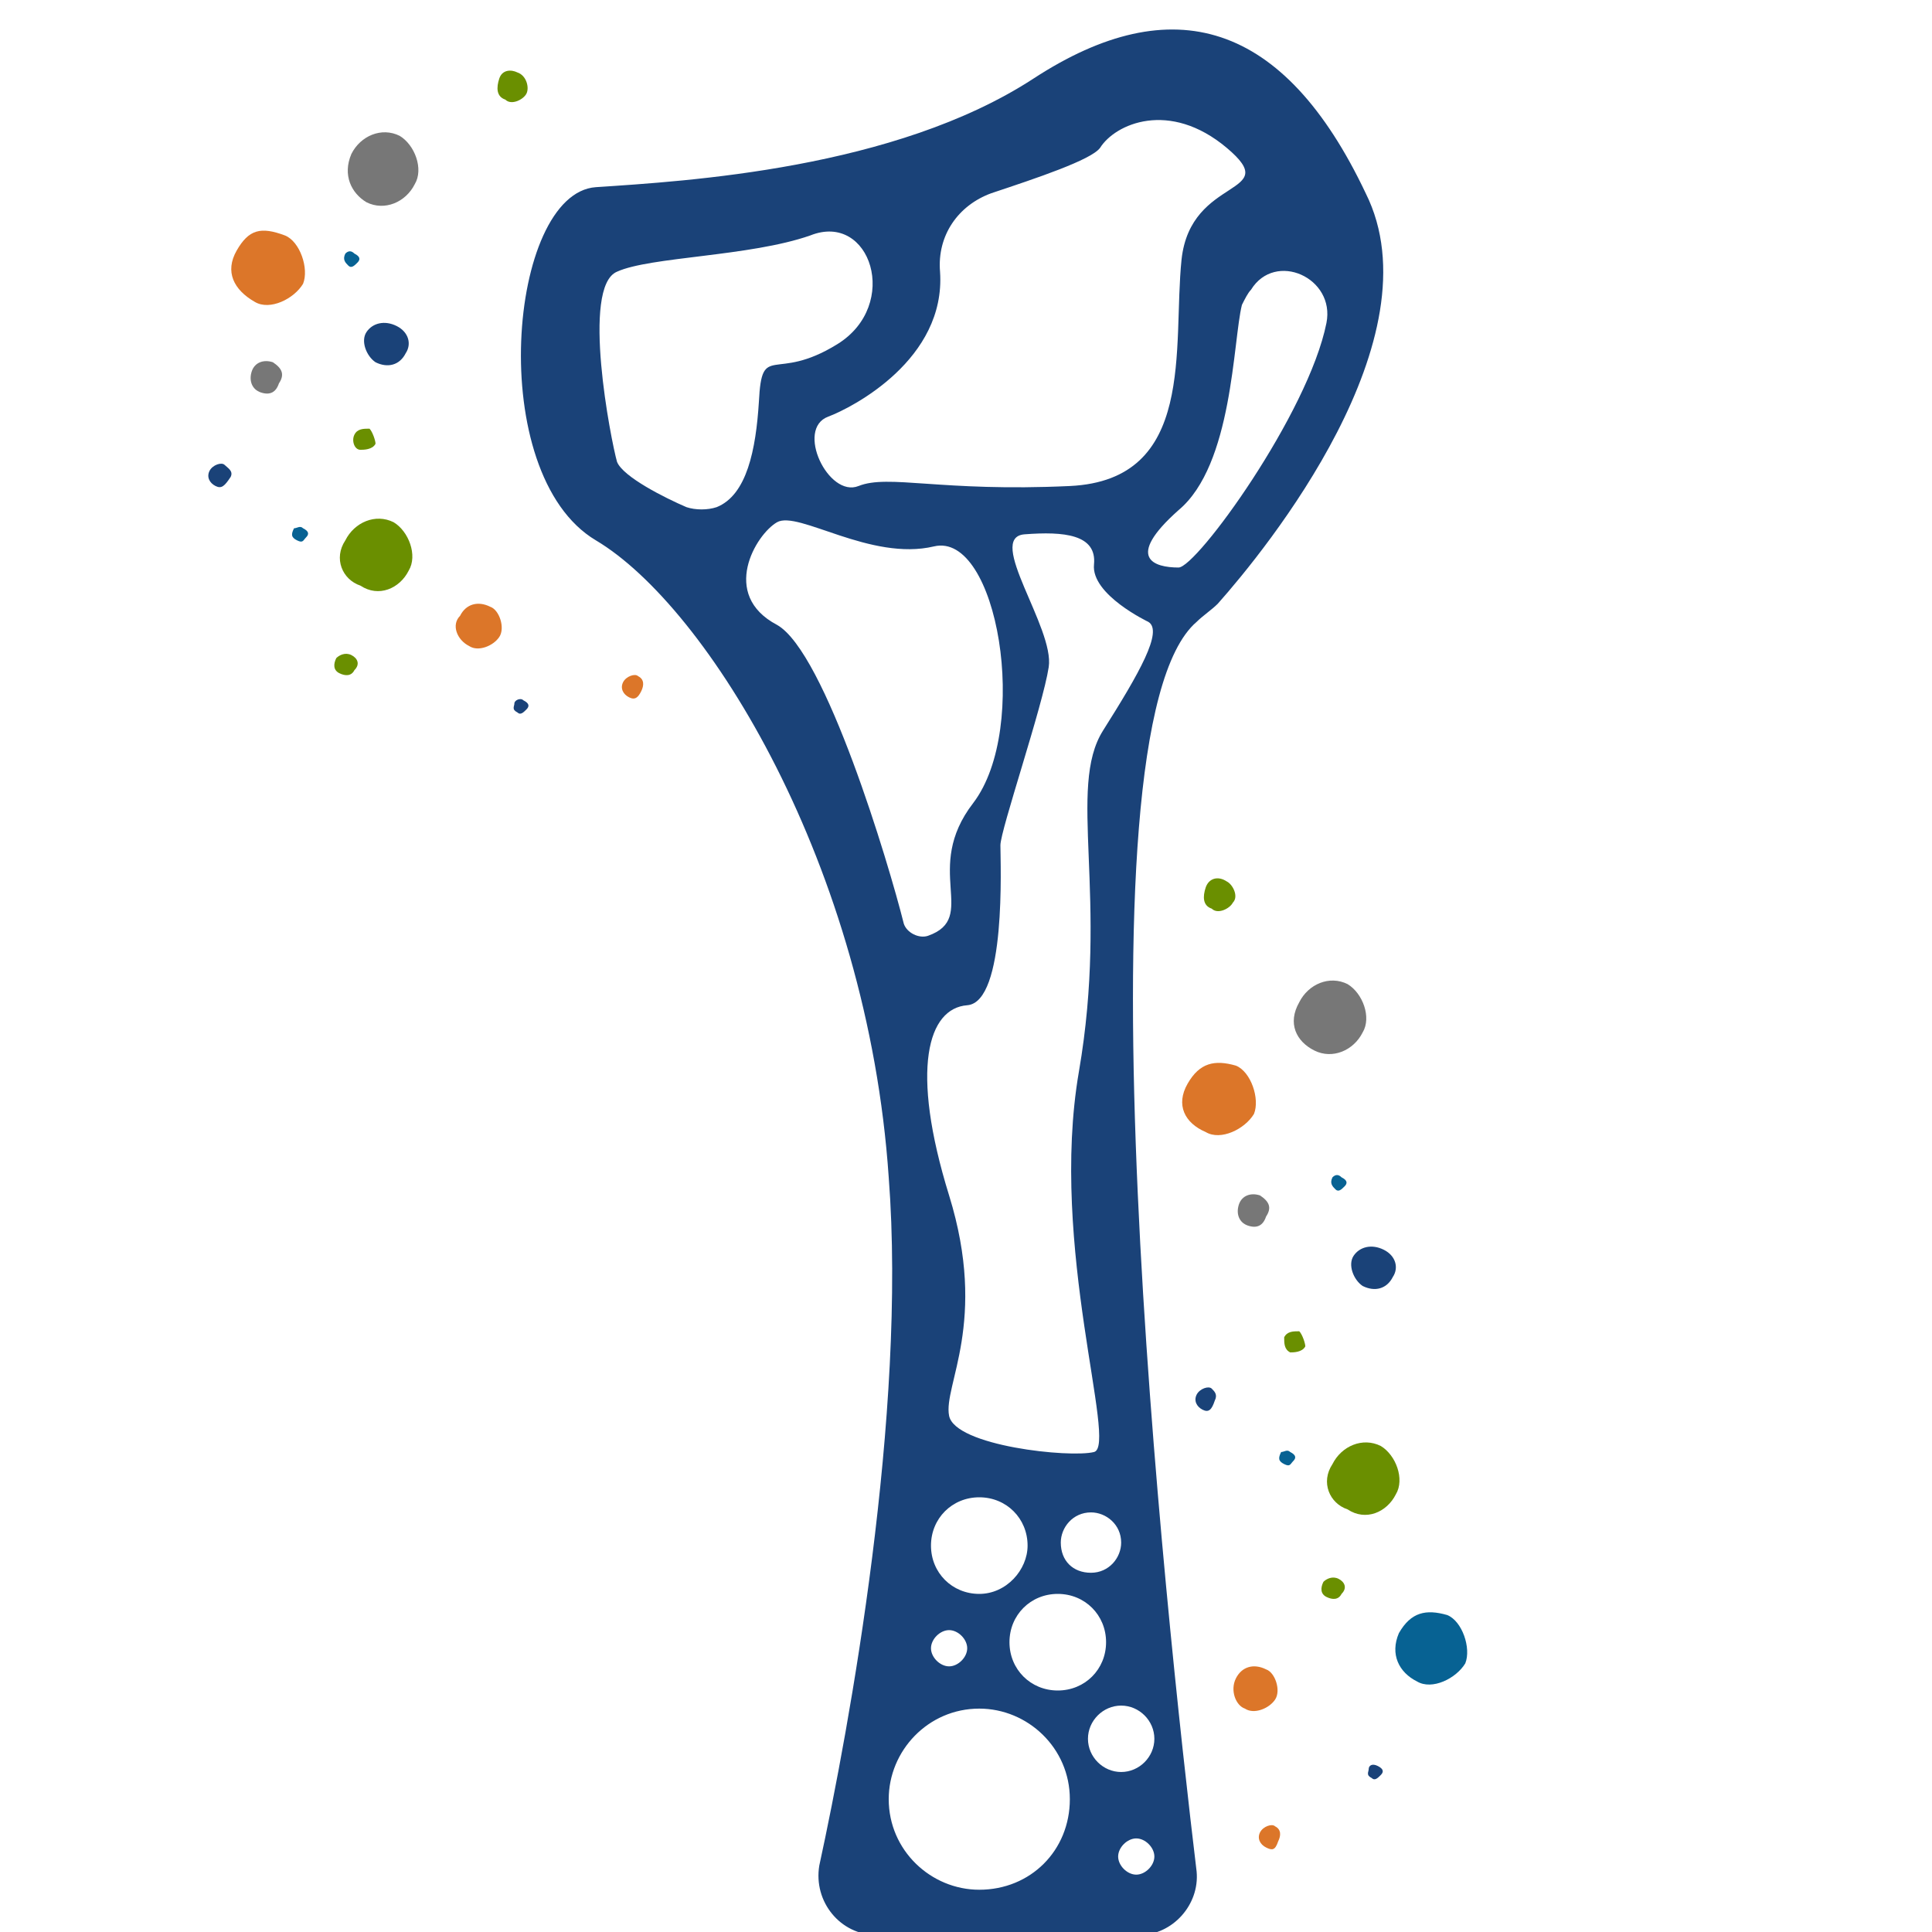 <?xml version="1.0" encoding="UTF-8"?><svg id="T3P3C2" xmlns="http://www.w3.org/2000/svg" viewBox="0 0 64 64"><defs><style>.cls-1{fill:none;}.cls-2{fill:#6a8f00;}.cls-3{fill:#dc7629;}.cls-4{fill:#076293;}.cls-5{fill:#1a4278;}.cls-6{fill:#777;}</style></defs><rect class="cls-1" x="-.46" y="0" width="64" height="64"/><g id="T3P3C2-2"><rect class="cls-1" x="-.46" y=".5" width="64" height="64"/><path class="cls-5" d="M39.04,18.8c-.8,0-1.8-.3,0-1.9,1.8-1.5,1.8-5.6,2.1-6.8,.1-.2,.2-.4,.3-.5,.8-1.3,2.8-.4,2.5,1.1-.6,3-4.3,8.1-4.9,8.1h0Zm-2.5,5.4c-1.2,1.9,.2,5.5-.8,11.3s1.3,12.4,.5,12.6c-.8,.2-4.6-.2-4.8-1.2s1.3-3.1,0-7.3-.7-6.2,.6-6.3,1.1-4.7,1.1-5.3c0-.5,1.4-4.6,1.6-5.9,.2-1.3-2.1-4.3-.8-4.4,1.3-.1,2.4,0,2.3,1-.1,1,1.8,1.9,1.8,1.9,.5,.3-.3,1.7-1.5,3.6h0Zm1.7,33.4c0,.6-.5,1.1-1.1,1.1s-1.1-.5-1.1-1.1,.5-1.1,1.1-1.1,1.1,.5,1.1,1.1h0Zm-.6,4.5c-.3,0-.6-.3-.6-.6s.3-.6,.6-.6,.6,.3,.6,.6c0,.3-.3,.6-.6,.6h0Zm-5.2,.5c-1.6,0-3-1.3-3-3,0-1.6,1.3-3,3-3,1.6,0,3,1.3,3,3s-1.3,3-3,3h0Zm-.4-8c0,.3-.3,.6-.6,.6s-.6-.3-.6-.6,.3-.6,.6-.6,.6,.3,.6,.6h0Zm.4-1.8c-.9,0-1.6-.7-1.6-1.6s.7-1.6,1.6-1.6,1.6,.7,1.6,1.6c0,.8-.7,1.6-1.6,1.6h0Zm2.7-1.7c0-.5,.4-1,1-1,.5,0,1,.4,1,1,0,.5-.4,1-1,1s-1-.4-1-1h0Zm1.5,3.3c0,.9-.7,1.6-1.6,1.6s-1.6-.7-1.6-1.6,.7-1.6,1.6-1.6c.9,0,1.6,.7,1.6,1.6h0ZM25.74,20.7c-1.9-1-.7-3,0-3.4s3.1,1.3,5.2,.8c2.1-.5,3.2,6,1.3,8.5-1.7,2.2,.2,3.8-1.5,4.4-.3,.1-.7-.1-.8-.4-.5-2-2.6-9-4.2-9.9h0Zm-2-3.9c-.3,.1-.7,.1-1,0-.7-.3-2.1-1-2.3-1.5-.2-.7-1.2-5.8,0-6.3,1.1-.5,4.4-.5,6.4-1.2,2-.8,3,2.3,.9,3.6-2.1,1.3-2.5-.1-2.6,1.9-.1,1.6-.4,3.1-1.4,3.5h0Zm7.4-7.8c-.1-1.2,.6-2.2,1.7-2.6,1.5-.5,3.3-1.1,3.6-1.5,.5-.8,2.3-1.6,4.2,0s-1.2,.9-1.5,3.7c-.3,2.9,.5,7.3-3.7,7.5-4.3,.2-6-.4-7,0s-2.1-1.9-1-2.3c.8-.3,3.9-1.9,3.7-4.8h0Zm8.5,11.6c.2-.2,.5-.4,.7-.6,1.6-1.8,7.3-8.8,4.9-13.6-2.7-5.7-6.4-6.8-11-3.8s-11.5,3.4-14.5,3.6c-2.9,.2-3.7,9.5,0,11.7,3.7,2.2,9,10.8,9.7,21.1,.6,7.8-1.3,18.2-2.3,22.8-.2,1.2,.7,2.3,1.9,2.3h8.7c1.1,0,2-1,1.9-2.1-1-8.3-4.2-37.8,0-41.4h0Z"/><path class="cls-2" d="M11.44,17.9c.3-.6,1-.9,1.6-.6,.5,.3,.8,1.1,.5,1.6-.3,.6-1,.9-1.6,.5-.6-.2-.9-.9-.5-1.5Z"/><path class="cls-3" d="M7.84,8.3c.4-.7,.8-.8,1.6-.5,.5,.2,.8,1.1,.6,1.6-.3,.5-1.1,.9-1.6,.6-.7-.4-1-1-.6-1.7Z"/><path class="cls-6" d="M11.64,5.1c.3-.6,1-.9,1.6-.6,.5,.3,.8,1.1,.5,1.6-.3,.6-1,.9-1.6,.6-.5-.3-.8-.9-.5-1.6Z"/><path class="cls-3" d="M15.24,20.4c.2-.4,.6-.5,1-.3,.3,.1,.5,.7,.3,1s-.7,.5-1,.3c-.4-.2-.6-.7-.3-1Z"/><path class="cls-5" d="M13.14,10.8c.4,.2,.5,.6,.3,.9-.2,.4-.6,.5-1,.3-.3-.2-.5-.7-.3-1s.6-.4,1-.2Z"/><path class="cls-2" d="M17.14,2.4c.3,.1,.4,.5,.3,.7-.1,.2-.5,.4-.7,.2-.3-.1-.3-.4-.2-.7,.1-.3,.4-.3,.6-.2Z"/><path class="cls-6" d="M8.64,13c-.3-.1-.4-.4-.3-.7,.1-.3,.4-.4,.7-.3,.3,.2,.4,.4,.2,.7-.1,.3-.3,.4-.6,.3Z"/><path class="cls-2" d="M11.74,14.4c.1-.2,.3-.2,.5-.2,.1,.1,.2,.4,.2,.5-.1,.2-.4,.2-.5,.2-.2,0-.3-.3-.2-.5Z"/><path class="cls-5" d="M7.14,16.1c-.2-.1-.3-.3-.2-.5,.1-.2,.4-.3,.5-.2,.1,.1,.3,.2,.2,.4-.2,.3-.3,.4-.5,.3Z"/><path class="cls-3" d="M20.84,23.1c-.2-.1-.3-.3-.2-.5,.1-.2,.4-.3,.5-.2,.2,.1,.2,.3,.1,.5-.1,.2-.2,.3-.4,.2Z"/><path class="cls-2" d="M11.64,21.7c.2,.1,.3,.3,.1,.5-.1,.2-.3,.2-.5,.1s-.2-.3-.1-.5c.1-.1,.3-.2,.5-.1Z"/><path class="cls-5" d="M17.34,23.2c.2,.1,.2,.2,.1,.3-.1,.1-.2,.2-.3,.1-.2-.1-.1-.2-.1-.3s.2-.2,.3-.1Z"/><path class="cls-4" d="M10.04,17.5c.2,.1,.2,.2,.1,.3-.1,.1-.1,.2-.3,.1s-.2-.2-.1-.4c.1,0,.2-.1,.3,0Z"/><path class="cls-4" d="M11.74,8.4c.2,.1,.2,.2,.1,.3s-.2,.2-.3,.1c-.1-.1-.2-.2-.1-.4,.1-.1,.2-.1,.3,0Z"/><path class="cls-2" d="M44.14,48.5c.3-.6,1-.9,1.6-.6,.5,.3,.8,1.1,.5,1.6-.3,.6-1,.9-1.6,.5-.6-.2-.9-.9-.5-1.5Z"/><path class="cls-3" d="M39.34,35.9c.4-.7,.9-.8,1.6-.6,.5,.2,.8,1.1,.6,1.6-.3,.5-1.1,.9-1.6,.6-.7-.3-1-.9-.6-1.6Z"/><path class="cls-4" d="M46.34,54.1c.4-.7,.9-.8,1.6-.6,.5,.2,.8,1.1,.6,1.6-.3,.5-1.1,.9-1.6,.6-.6-.3-.9-.9-.6-1.6Z"/><path class="cls-6" d="M43.04,33.2c.3-.6,1-.9,1.6-.6,.5,.3,.8,1.1,.5,1.6-.3,.6-1,.9-1.6,.6-.6-.3-.9-.9-.5-1.6Z"/><path class="cls-3" d="M40.94,55.6c.2-.4,.6-.5,1-.3,.3,.1,.5,.7,.3,1s-.7,.5-1,.3c-.3-.1-.5-.6-.3-1Z"/><path class="cls-5" d="M45.84,41.4c.4,.2,.5,.6,.3,.9-.2,.4-.6,.5-1,.3-.3-.2-.5-.7-.3-1,.2-.3,.6-.4,1-.2Z"/><path class="cls-2" d="M40.64,29.2c.2,.1,.4,.5,.2,.7-.1,.2-.5,.4-.7,.2-.3-.1-.3-.4-.2-.7,.1-.3,.4-.4,.7-.2Z"/><path class="cls-6" d="M41.34,40.6c-.3-.1-.4-.4-.3-.7,.1-.3,.4-.4,.7-.3,.3,.2,.4,.4,.2,.7-.1,.3-.3,.4-.6,.3Z"/><path class="cls-2" d="M42.54,44.3c.1-.2,.3-.2,.5-.2,.1,.1,.2,.4,.2,.5-.1,.2-.4,.2-.5,.2-.2-.1-.2-.3-.2-.5Z"/><path class="cls-5" d="M39.84,46.7c-.2-.1-.3-.3-.2-.5s.4-.3,.5-.2,.2,.2,.1,.4c-.1,.3-.2,.4-.4,.3Z"/><path class="cls-3" d="M41.94,61.2c-.2-.1-.3-.3-.2-.5s.4-.3,.5-.2c.2,.1,.2,.3,.1,.5-.1,.3-.2,.3-.4,.2Z"/><path class="cls-2" d="M44.34,52.3c.2,.1,.3,.3,.1,.5-.1,.2-.3,.2-.5,.1-.2-.1-.2-.3-.1-.5,.1-.1,.3-.2,.5-.1Z"/><path class="cls-5" d="M45.64,58.5c.2,.1,.2,.2,.1,.3-.1,.1-.2,.2-.3,.1-.2-.1-.1-.2-.1-.3s.1-.2,.3-.1Z"/><path class="cls-4" d="M42.74,48.1c.2,.1,.2,.2,.1,.3-.1,.1-.1,.2-.3,.1-.2-.1-.2-.2-.1-.4,.1,0,.2-.1,.3,0Z"/><path class="cls-4" d="M44.44,39c.2,.1,.2,.2,.1,.3-.1,.1-.2,.2-.3,.1-.1-.1-.2-.2-.1-.4,.1-.1,.2-.1,.3,0Z"/></g></svg>